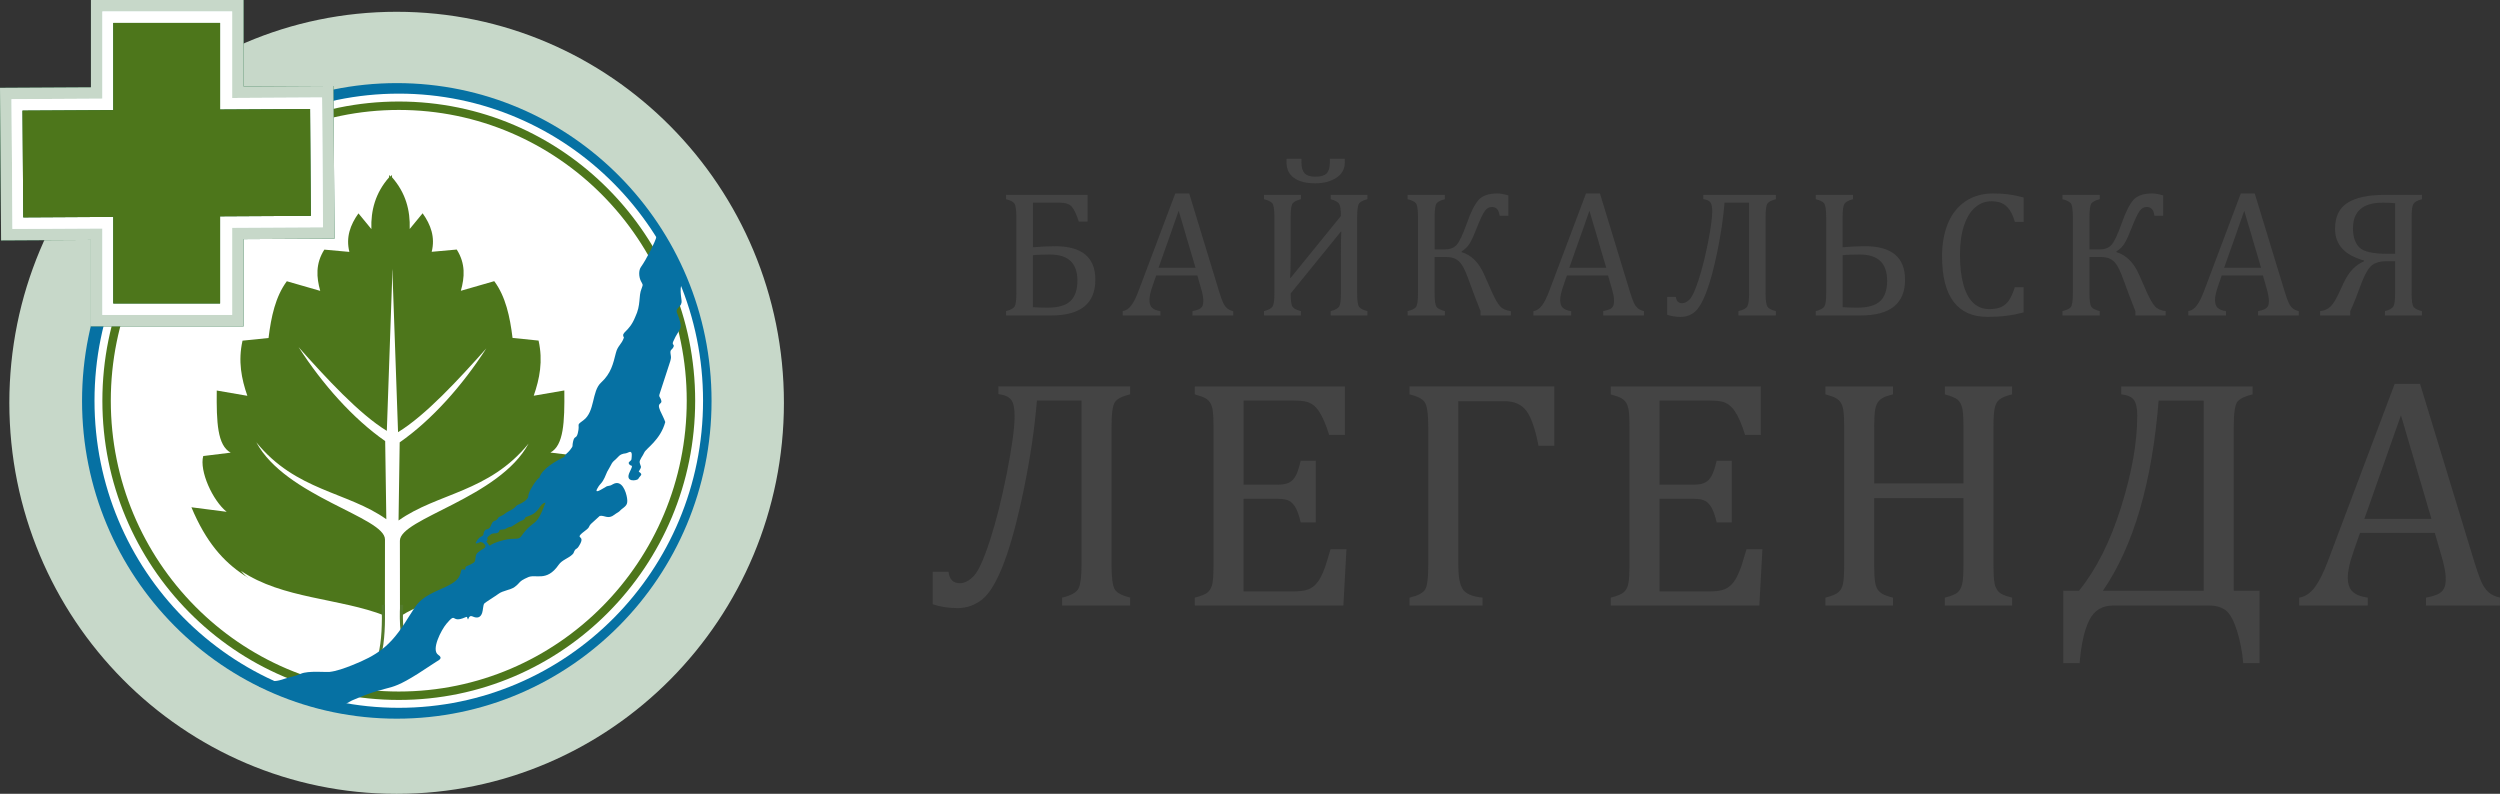 <?xml version="1.0" encoding="UTF-8"?> <!-- Creator: CorelDRAW --> <svg xmlns="http://www.w3.org/2000/svg" xmlns:xlink="http://www.w3.org/1999/xlink" xmlns:xodm="http://www.corel.com/coreldraw/odm/2003" xml:space="preserve" width="64.412mm" height="20.453mm" style="shape-rendering:geometricPrecision; text-rendering:geometricPrecision; image-rendering:optimizeQuality; fill-rule:evenodd; clip-rule:evenodd" viewBox="0 0 2142.57 680.33"><rect x="0" y="0" width="2142.57" height="680.33" fill="#333333" stroke="none"/> <defs> <style type="text/css"> <![CDATA[ .fil2 {fill:white} .fil9 {fill:#EDF7F9} .fil8 {fill:#0D5F30} .fil3 {fill:#0671A3} .fil10 {fill:#4D761B} .fil1 {fill:#C7D8C9} .fil6 {fill:white} .fil5 {fill:white;fill-rule:nonzero} .fil11 {fill:#537A2C;fill-rule:nonzero} .fil0 {fill:#444444;fill-rule:nonzero} .fil7 {fill:#4D761B;fill-rule:nonzero} .fil4 {fill:url(#id0)} ]]> </style> <radialGradient id="id0" gradientUnits="userSpaceOnUse" gradientTransform="matrix(1.407 -0 -0 1.407 -139 -140)" cx="341.77" cy="343.43" r="252.82" fx="341.77" fy="343.43"> <stop offset="0" style="stop-opacity:1; stop-color:white"></stop> <stop offset="0.42" style="stop-opacity:1; stop-color:#6AC5D3"></stop> <stop offset="0.671" style="stop-opacity:1; stop-color:#61C2D0"></stop> <stop offset="1" style="stop-opacity:1; stop-color:#008DD2"></stop> </radialGradient> </defs> <g id="Layer_x0020_1">  <g id="_105553223220384"> <path class="fil0" d="M862.21 270.36l0 -3.72c3.87,-1.01 6.33,-2.33 7.34,-3.96 1,-1.65 1.5,-5.37 1.5,-11.19l0 -65.48c0,-6.31 -0.6,-10.21 -1.79,-11.73 -1.16,-1.5 -3.54,-2.69 -7.05,-3.54l0 -3.72 69.87 0 0 22.87 -7.5 0c-1.94,-5.97 -3.87,-10.15 -5.86,-12.58 -2.02,-2.4 -5.51,-3.62 -10.49,-3.62l-23.02 0 0 38.22c7.2,-0.6 13.59,-0.9 19.15,-0.9 22.92,0 34.37,9.56 34.37,28.68 0,20.44 -12.64,30.67 -37.91,30.67l-38.61 0zm23 -51.63l0 44.52c3.69,0.28 7.85,0.44 12.51,0.44 9.17,0 15.73,-1.91 19.72,-5.71 3.95,-3.8 5.94,-9.64 5.94,-17.44 0,-14.94 -7.78,-22.4 -23.33,-22.4 -6.56,0 -11.5,0.18 -14.83,0.6zm136.78 51.63l0 -3.72c2.53,-0.49 4.4,-1.06 5.63,-1.65 1.24,-0.6 2.17,-1.45 2.77,-2.53 0.62,-1.08 0.9,-2.53 0.9,-4.36 0,-1.71 -0.18,-3.57 -0.6,-5.55 -0.41,-1.99 -0.98,-4.24 -1.73,-6.7l-2.81 -9.76 -35.27 0 -2.59 7.41c-1.29,3.72 -2.17,6.56 -2.56,8.47 -0.41,1.92 -0.62,3.67 -0.62,5.22 0,3.02 0.78,5.25 2.33,6.67 1.52,1.42 3.9,2.35 7.08,2.79l0 3.72 -32.33 0 0 -3.72c2.82,-0.44 5.27,-2.09 7.36,-4.91 2.09,-2.82 4.14,-6.87 6.1,-12.12l31.58 -83.8 11.96 0 25.74 84.42c1.21,3.93 2.27,6.93 3.2,8.99 0.93,2.07 2.07,3.69 3.39,4.86 1.29,1.16 3.1,2.02 5.38,2.56l0 3.72 -34.91 0zm-29.07 -40.88l31.66 0 -14.4 -48.84 -17.26 48.84zm147.51 40.88l0 -3.72c3.85,-1.01 6.28,-2.33 7.28,-3.96 1.01,-1.65 1.5,-5.37 1.5,-11.19l0 -32.53c0,-10.65 0.1,-17.49 0.31,-20.52l-0.31 0 -43.08 53.05c0,6.07 0.54,9.87 1.63,11.45 1.09,1.55 3.49,2.79 7.16,3.7l0 3.72 -31.63 0 0 -3.72c3.87,-1.01 6.33,-2.33 7.36,-3.96 1.03,-1.65 1.55,-5.37 1.55,-11.19l0 -65.48c0,-6.64 -0.65,-10.67 -1.97,-12.02 -1.32,-1.37 -3.65,-2.45 -6.95,-3.26l0 -3.72 31.63 0 0 3.72c-3.38,0.85 -5.69,1.97 -6.93,3.36 -1.24,1.4 -1.86,5.35 -1.86,11.91l0 33.31c0,7.47 -0.15,13.77 -0.44,18.86l0.44 0 43.08 -53.08c0,-5.35 -0.52,-8.83 -1.56,-10.44 -1.03,-1.63 -3.43,-2.92 -7.23,-3.93l0 -3.72 31.5 0 0 3.72c-3.39,0.85 -5.69,1.97 -6.93,3.36 -1.24,1.4 -1.86,5.35 -1.86,11.91l0 65.48c0,6.07 0.55,9.87 1.63,11.45 1.08,1.55 3.49,2.79 7.16,3.7l0 3.72 -31.5 0zm12.12 -131.19c0,5.61 -2.43,10 -7.29,13.18 -4.88,3.18 -10.9,4.75 -18.06,4.75 -7.83,0 -13.88,-1.52 -18.17,-4.62 -4.29,-3.08 -6.43,-7.52 -6.43,-13.31l0 -3.1 12.79 0 0 3.1c0,4.23 0.88,7.34 2.69,9.3 1.78,1.97 4.88,2.95 9.28,2.95 4.52,0 7.72,-0.93 9.61,-2.82 1.86,-1.91 2.78,-5.04 2.78,-9.43l0 -3.1 12.79 0 0 3.1zm116.32 131.19l0 -3.72c-2.06,-5.09 -3.8,-9.56 -5.22,-13.39l-5.66 -15.3c-1.94,-5.14 -3.67,-8.86 -5.25,-11.14 -1.55,-2.25 -3.38,-3.93 -5.48,-4.99 -2.09,-1.06 -4.94,-1.58 -8.53,-1.58l-9.23 0 0 31.24c0,6.07 0.54,9.87 1.63,11.45 1.08,1.55 3.46,2.79 7.16,3.7l0 3.72 -31.94 0 0 -3.72c3.41,-0.8 5.77,-1.89 7.03,-3.26 1.27,-1.34 1.88,-5.32 1.88,-11.88l0 -65.48c0,-6.64 -0.65,-10.67 -1.96,-12.02 -1.32,-1.37 -3.64,-2.45 -6.96,-3.26l0 -3.72 31.94 0 0 3.72c-3.38,0.85 -5.68,1.97 -6.92,3.36 -1.24,1.4 -1.86,5.35 -1.86,11.91l0 27.73 9.09 0c4.08,0 7.29,-1.24 9.64,-3.7 2.35,-2.43 5.35,-8.71 8.96,-18.81 3.34,-9.53 6.67,-16.15 9.98,-19.87 3.28,-3.7 8.68,-5.56 16.15,-5.56 2.38,0 5.5,0.57 9.38,1.68l0 17.39 -7.49 0c-0.6,-4.98 -2.79,-7.49 -6.59,-7.49 -2.3,0 -4.31,1.08 -5.97,3.26 -1.67,2.17 -3.95,6.98 -6.9,14.39 -2.32,6.05 -4.34,10.52 -6.04,13.36 -1.71,2.84 -4.06,5.22 -7.06,7.08l0 0.6c8.3,2.53 14.68,8.81 19.17,18.86l6.8 15.38c2.53,5.68 4.83,9.71 6.9,12.07 2.07,2.35 5.17,3.77 9.3,4.26l0 3.72 -25.97 0zm105.13 0l0 -3.72c2.53,-0.49 4.4,-1.06 5.64,-1.65 1.24,-0.6 2.17,-1.45 2.76,-2.53 0.62,-1.08 0.9,-2.53 0.9,-4.36 0,-1.71 -0.18,-3.57 -0.6,-5.55 -0.41,-1.99 -0.98,-4.24 -1.73,-6.7l-2.82 -9.76 -35.27 0 -2.58 7.41c-1.3,3.72 -2.17,6.56 -2.56,8.47 -0.41,1.92 -0.62,3.67 -0.62,5.22 0,3.02 0.78,5.25 2.33,6.67 1.53,1.42 3.9,2.35 7.08,2.79l0 3.72 -32.33 0 0 -3.72c2.82,-0.44 5.27,-2.09 7.36,-4.91 2.09,-2.82 4.14,-6.87 6.1,-12.12l31.58 -83.8 11.96 0 25.74 84.42c1.22,3.93 2.27,6.93 3.2,8.99 0.93,2.07 2.07,3.69 3.39,4.86 1.29,1.16 3.1,2.02 5.38,2.56l0 3.72 -34.92 0zm-29.07 -40.88l31.66 0 -14.39 -48.84 -17.27 48.84zm177.04 40.88l-32.09 0 0 -3.72c4.28,-1.01 6.87,-2.48 7.8,-4.44 0.9,-1.99 1.34,-5.55 1.34,-10.75l0 -77.75 -21.04 0c-1.06,12.97 -3.1,26.85 -6.12,41.63 -3.05,14.78 -6.21,26.49 -9.49,35.07 -3.28,8.58 -6.64,14.24 -10.1,17.03 -3.46,2.76 -7.34,4.16 -11.68,4.16 -4.34,0 -8.27,-0.62 -11.76,-1.81l0 -15.3 7.44 0c0.44,3.57 2.22,5.38 5.29,5.38 2.28,0 4.47,-1.14 6.64,-3.41 2.17,-2.28 4.7,-7.83 7.57,-16.67 2.89,-8.81 5.55,-19.43 8.01,-31.78 2.43,-12.38 3.67,-21.37 3.67,-27.03 0,-3.75 -0.57,-6.3 -1.68,-7.68 -1.11,-1.39 -3.1,-2.27 -5.97,-2.61l0 -3.64 62.14 0 0 3.72c-3.75,0.9 -6.12,2.12 -7.18,3.67 -1.06,1.52 -1.61,5.37 -1.61,11.52l0 65.5c0,5.99 0.55,9.79 1.61,11.42 1.06,1.6 3.44,2.87 7.18,3.77l0 3.72zm34.2 0l0 -3.72c3.88,-1.01 6.33,-2.33 7.36,-3.96 1.04,-1.65 1.56,-5.37 1.56,-11.19l0 -65.48c0,-6.64 -0.65,-10.67 -1.97,-12.02 -1.32,-1.37 -3.64,-2.45 -6.96,-3.26l0 -3.72 31.94 0 0 3.72c-3.98,1.01 -6.49,2.38 -7.47,4.16 -0.98,1.76 -1.48,5.48 -1.48,11.11l0 25.89c7.21,-0.6 13.59,-0.9 19.15,-0.9 22.92,0 34.37,9.56 34.37,28.68 0,20.44 -12.64,30.67 -37.91,30.67l-38.61 0zm23 -51.63l0 44.52c3.7,0.28 7.86,0.44 12.51,0.44 9.07,0 15.61,-1.86 19.64,-5.6 4.01,-3.72 6.02,-9.59 6.02,-17.55 0,-14.94 -7.78,-22.4 -23.33,-22.4 -6.56,0 -11.5,0.18 -14.84,0.6zm155.11 -49.51l0 20.96 -7.5 0c-1.21,-4.37 -2.76,-7.88 -4.63,-10.46 -1.86,-2.61 -4.03,-4.47 -6.51,-5.58 -2.48,-1.11 -5.45,-1.65 -8.94,-1.65 -5.19,0 -9.82,1.73 -13.88,5.19 -4.05,3.44 -7.25,8.66 -9.58,15.58 -2.33,6.95 -3.49,15.32 -3.49,25.16 0,9.9 0.96,18.35 2.89,25.32 1.91,7 4.73,12.28 8.48,15.84 3.72,3.54 8.32,5.32 13.77,5.32 4.14,0 7.52,-0.59 10.16,-1.78 2.61,-1.19 4.83,-3.05 6.62,-5.63 1.78,-2.58 3.48,-6.36 5.11,-11.37l7.5 0 0 21.65c-4.76,1.26 -9.61,2.22 -14.58,2.84 -4.99,0.65 -10.44,0.96 -16.38,0.96 -12.84,0 -22.53,-4.34 -29.07,-13.03 -6.56,-8.68 -9.85,-21.63 -9.85,-38.83 0,-10.8 1.71,-20.26 5.1,-28.4 3.41,-8.11 8.42,-14.39 15.04,-18.84 6.62,-4.44 14.5,-6.67 23.7,-6.67 4.6,0 8.83,0.23 12.71,0.73 3.9,0.47 8.32,1.37 13.34,2.69zm95.8 101.14l0 -3.72c-2.07,-5.09 -3.8,-9.56 -5.22,-13.39l-5.66 -15.3c-1.94,-5.14 -3.67,-8.86 -5.24,-11.14 -1.55,-2.25 -3.39,-3.93 -5.48,-4.99 -2.09,-1.06 -4.93,-1.58 -8.53,-1.58l-9.22 0 0 31.24c0,6.07 0.55,9.87 1.63,11.45 1.09,1.55 3.47,2.79 7.15,3.7l0 3.72 -31.93 0 0 -3.72c3.41,-0.8 5.76,-1.89 7.03,-3.26 1.27,-1.34 1.89,-5.32 1.89,-11.88l0 -65.48c0,-6.64 -0.65,-10.67 -1.97,-12.02 -1.32,-1.37 -3.65,-2.45 -6.95,-3.26l0 -3.72 31.93 0 0 3.72c-3.38,0.85 -5.68,1.97 -6.93,3.36 -1.23,1.4 -1.86,5.35 -1.86,11.91l0 27.73 9.09 0c4.08,0 7.28,-1.24 9.64,-3.7 2.35,-2.43 5.35,-8.71 8.96,-18.81 3.33,-9.53 6.67,-16.15 9.97,-19.87 3.29,-3.7 8.68,-5.56 16.15,-5.56 2.38,0 5.51,0.57 9.38,1.68l0 17.39 -7.5 0c-0.6,-4.98 -2.79,-7.49 -6.59,-7.49 -2.3,0 -4.31,1.08 -5.96,3.26 -1.68,2.17 -3.96,6.98 -6.9,14.39 -2.33,6.05 -4.34,10.52 -6.05,13.36 -1.71,2.84 -4.05,5.22 -7.05,7.08l0 0.6c8.3,2.53 14.68,8.81 19.17,18.86l6.79 15.38c2.53,5.68 4.84,9.71 6.91,12.07 2.06,2.35 5.16,3.77 9.3,4.26l0 3.72 -25.97 0zm105.13 0l0 -3.72c2.53,-0.49 4.39,-1.06 5.63,-1.65 1.24,-0.6 2.17,-1.45 2.77,-2.53 0.62,-1.08 0.9,-2.53 0.9,-4.36 0,-1.71 -0.19,-3.57 -0.6,-5.55 -0.42,-1.99 -0.98,-4.24 -1.73,-6.7l-2.82 -9.76 -35.27 0 -2.59 7.41c-1.29,3.72 -2.17,6.56 -2.55,8.47 -0.42,1.92 -0.63,3.67 -0.63,5.22 0,3.02 0.78,5.25 2.33,6.67 1.52,1.42 3.9,2.35 7.08,2.79l0 3.72 -32.33 0 0 -3.72c2.81,-0.44 5.27,-2.09 7.36,-4.91 2.09,-2.82 4.13,-6.87 6.1,-12.12l31.57 -83.8 11.96 0 25.74 84.42c1.21,3.93 2.28,6.93 3.2,8.99 0.93,2.07 2.07,3.69 3.38,4.86 1.3,1.16 3.1,2.02 5.38,2.56l0 3.72 -34.91 0zm-29.06 -40.88l31.65 0 -14.4 -48.84 -17.25 48.84zm137.81 40.88l0 -3.72c3.8,-1.01 6.2,-2.33 7.21,-3.96 1.01,-1.65 1.5,-5.37 1.5,-11.19l0 -27.62 -7.78 0c-4.91,0 -8.83,1.08 -11.78,3.23 -2.94,2.15 -5.89,6.93 -8.81,14.34 -4,11.06 -7.33,19.46 -10.08,25.19l0 3.72 -25.81 0 0 -3.72c3.75,-0.39 6.74,-1.73 9.05,-4.03 2.3,-2.3 4.78,-6.41 7.46,-12.3l3.62 -7.81c4.39,-9.38 10.2,-15.55 17.41,-18.47l0 -0.82c-16.51,-4.5 -24.75,-13.54 -24.75,-27.11 0,-10.29 3.56,-17.73 10.67,-22.25 7.13,-4.55 17.83,-6.82 32.09,-6.82l31.73 0 0 3.72c-3.83,0.96 -6.28,2.3 -7.31,4.03 -1.04,1.76 -1.55,5.51 -1.55,11.24l0 65.48c0,6.43 0.62,10.33 1.86,11.76 1.24,1.39 3.56,2.53 7,3.38l0 3.72 -31.73 0zm8.71 -96.23c-3.52,-0.28 -7.06,-0.44 -10.59,-0.44 -17,0 -25.51,7.31 -25.51,21.94 0,7.29 1.81,12.74 5.45,16.41 3.62,3.64 11.66,5.48 24.06,5.48l6.59 0 0 -43.39z"></path> <path class="fil0" d="M968.59 518.95l-58.32 0 0 -6.76c7.79,-1.83 12.49,-4.5 14.18,-8.08 1.64,-3.61 2.44,-10.1 2.44,-19.53l0 -141.29 -38.22 0c-1.93,23.57 -5.63,48.78 -11.13,75.64 -5.55,26.86 -11.28,48.13 -17.24,63.72 -5.96,15.59 -12.07,25.87 -18.36,30.94 -6.29,5.02 -13.34,7.56 -21.22,7.56 -7.89,0 -15.03,-1.13 -21.37,-3.29l0 -27.8 13.52 0c0.8,6.48 4.04,9.77 9.63,9.77 4.13,0 8.13,-2.07 12.07,-6.2 3.94,-4.13 8.55,-14.23 13.76,-30.28 5.26,-16.01 10.1,-35.31 14.55,-57.76 4.42,-22.49 6.67,-38.83 6.67,-49.12 0,-6.81 -1.03,-11.46 -3.05,-13.95 -2.02,-2.53 -5.63,-4.13 -10.84,-4.74l0 -6.62 112.93 0 0 6.76c-6.81,1.64 -11.13,3.85 -13.06,6.67 -1.93,2.77 -2.91,9.77 -2.91,20.94l0 119.03c0,10.89 0.99,17.8 2.91,20.76 1.92,2.91 6.24,5.21 13.06,6.85l0 6.76zm184.01 -187.77l0 41.56 -13.48 0c-1.41,-4.51 -2.82,-8.45 -4.27,-11.83 -1.46,-3.38 -3.01,-6.25 -4.56,-8.55 -1.55,-2.3 -3.28,-4.13 -5.17,-5.5 -1.88,-1.36 -4.08,-2.3 -6.67,-2.82 -2.53,-0.52 -5.63,-0.75 -9.2,-0.75l-43.49 0 0 72.08 29.45 0c4.03,0 7.18,-0.57 9.48,-1.74 2.3,-1.13 4.22,-3.1 5.73,-5.82 1.5,-2.77 2.96,-7.09 4.32,-12.96l12.91 0 0 52.83 -12.91 0c-1.27,-5.5 -2.73,-9.63 -4.28,-12.44 -1.55,-2.77 -3.38,-4.79 -5.54,-5.96 -2.16,-1.22 -5.4,-1.78 -9.72,-1.78l-29.45 0 0 79.35 42.78 0c4.51,0 8.18,-0.38 10.94,-1.17 2.82,-0.75 5.21,-2.11 7.23,-3.99 2.02,-1.88 3.81,-4.32 5.35,-7.32 1.55,-3.05 2.86,-6.2 3.95,-9.44 1.03,-3.24 2.49,-8.03 4.32,-14.23l13.62 0 -2.63 48.27 -127.34 0 0 -6.76c5.68,-1.45 9.48,-3.05 11.41,-4.88 1.93,-1.79 3.19,-4.32 3.76,-7.61 0.61,-3.29 0.89,-8.36 0.89,-15.12l0 -119.03c0,-6.29 -0.24,-10.94 -0.66,-13.8 -0.47,-2.91 -1.22,-5.12 -2.3,-6.76 -1.03,-1.59 -2.44,-2.86 -4.18,-3.85 -1.73,-0.94 -4.74,-2.02 -8.92,-3.19l0 -6.76 128.61 0zm165.98 50.9c-2.86,-14.61 -6.34,-24.61 -10.47,-30.05 -4.13,-5.45 -10.33,-8.22 -18.69,-8.22l-39.63 0 0 140.35c0,9.72 1.22,16.58 3.71,20.61 2.48,4.04 8.17,6.53 17.09,7.42l0 6.76 -62.59 0 0 -6.76c6.67,-1.55 11.04,-3.71 13.06,-6.43 2.02,-2.77 3,-9.77 3,-21.09l0 -118.98c0,-11.46 -1.07,-18.55 -3.24,-21.32 -2.11,-2.72 -6.43,-4.88 -12.82,-6.43l0 -6.76 124.06 0 0 50.9 -13.48 0zm190.49 -50.9l0 41.56 -13.48 0c-1.4,-4.51 -2.82,-8.45 -4.27,-11.83 -1.45,-3.38 -3,-6.25 -4.55,-8.55 -1.55,-2.3 -3.29,-4.13 -5.17,-5.5 -1.88,-1.36 -4.08,-2.3 -6.67,-2.82 -2.53,-0.52 -5.63,-0.75 -9.2,-0.75l-43.48 0 0 72.08 29.44 0c4.04,0 7.18,-0.57 9.49,-1.74 2.3,-1.13 4.22,-3.1 5.72,-5.82 1.5,-2.77 2.96,-7.09 4.32,-12.96l12.92 0 0 52.83 -12.92 0c-1.27,-5.5 -2.72,-9.63 -4.27,-12.44 -1.55,-2.77 -3.38,-4.79 -5.54,-5.96 -2.16,-1.22 -5.4,-1.78 -9.72,-1.78l-29.44 0 0 79.35 42.77 0c4.51,0 8.17,-0.38 10.94,-1.17 2.82,-0.75 5.21,-2.11 7.23,-3.99 2.03,-1.88 3.81,-4.32 5.36,-7.32 1.55,-3.05 2.87,-6.2 3.95,-9.44 1.03,-3.24 2.48,-8.03 4.32,-14.23l13.61 0 -2.63 48.27 -127.35 0 0 -6.76c5.68,-1.45 9.48,-3.05 11.41,-4.88 1.93,-1.79 3.2,-4.32 3.76,-7.61 0.61,-3.29 0.89,-8.36 0.89,-15.12l0 -119.03c0,-6.29 -0.23,-10.94 -0.65,-13.8 -0.48,-2.91 -1.22,-5.12 -2.31,-6.76 -1.03,-1.59 -2.44,-2.86 -4.18,-3.85 -1.74,-0.94 -4.74,-2.02 -8.92,-3.19l0 -6.76 128.61 0zm199.41 153.4c0,5.31 0.14,9.3 0.42,11.92 0.28,2.68 0.71,4.84 1.36,6.44 0.66,1.6 1.41,2.91 2.35,3.9 0.89,1.03 2.2,1.93 3.89,2.77 1.69,0.8 4.37,1.69 7.94,2.58l0 6.76 -57.66 0 0 -6.76c5.07,-1.27 8.6,-2.67 10.61,-4.22 2.02,-1.6 3.43,-3.95 4.18,-7.18 0.8,-3.19 1.17,-8.59 1.17,-16.2l0 -57.66 -76.49 0 0 57.66c0,6.1 0.24,10.61 0.61,13.48 0.42,2.81 1.13,5.07 2.07,6.71 0.98,1.64 2.39,3.05 4.27,4.13 1.88,1.13 4.93,2.21 9.15,3.29l0 6.76 -57.89 0 0 -6.76c5.68,-1.45 9.49,-3.05 11.41,-4.88 1.92,-1.79 3.19,-4.32 3.75,-7.61 0.62,-3.29 0.9,-8.36 0.9,-15.12l0 -119.03c0,-6.29 -0.24,-10.94 -0.66,-13.8 -0.47,-2.91 -1.22,-5.12 -2.3,-6.76 -1.04,-1.59 -2.44,-2.86 -4.18,-3.85 -1.74,-0.94 -4.75,-2.02 -8.92,-3.19l0 -6.76 57.89 0 0 6.76c-4.03,0.99 -6.95,1.97 -8.73,3.01 -1.78,0.98 -3.19,2.25 -4.27,3.8 -1.04,1.5 -1.83,3.76 -2.35,6.81 -0.51,3 -0.75,7.7 -0.75,13.99l0 48.69 76.49 0 0 -48.69c0,-7.98 -0.37,-13.43 -1.17,-16.34 -0.75,-2.96 -2.07,-5.21 -3.9,-6.76 -1.83,-1.55 -5.49,-3.05 -10.89,-4.51l0 -6.76 57.66 0 0 6.76c-5.17,1.27 -8.73,2.72 -10.75,4.32 -2.02,1.6 -3.38,3.99 -4.13,7.23 -0.7,3.19 -1.08,8.55 -1.08,16.06l0 119.03zm214.02 83.77c-0.75,-9.53 -2.54,-18.78 -5.3,-27.66 -2.81,-8.92 -6.01,-14.74 -9.58,-17.56 -3.57,-2.77 -8.4,-4.18 -14.41,-4.18l-82.27 0c-9.39,0 -16.15,4.18 -20.38,12.58 -4.22,8.41 -6.95,20.66 -8.27,36.81l-14.03 0 0 -62.07 13.52 0c14.75,-18.22 26.76,-42.07 36.01,-71.51 9.25,-29.44 13.9,-55.64 13.9,-78.55 0,-6.25 -0.94,-10.66 -2.77,-13.34 -1.83,-2.68 -5.5,-4.32 -10.99,-4.93l0 -6.76 112.65 0 0 6.76c-6.29,1.55 -10.62,3.57 -12.82,6.01 -2.26,2.49 -3.38,9.72 -3.38,21.74l0 140.58 22.11 0 0 62.07 -13.99 0zm-33.85 -225.05l-38.65 0c-5.63,70.43 -21.5,124.76 -47.75,162.98l86.4 0 0 -162.98zm190.49 175.66l0 -6.76c4.6,-0.89 7.98,-1.92 10.24,-3 2.25,-1.08 3.95,-2.63 5.02,-4.6 1.13,-1.97 1.64,-4.6 1.64,-7.93 0,-3.1 -0.32,-6.48 -1.08,-10.1 -0.75,-3.62 -1.78,-7.7 -3.15,-12.16l-5.11 -17.75 -64.1 0 -4.7 13.47c-2.35,6.76 -3.94,11.93 -4.65,15.4 -0.75,3.48 -1.13,6.67 -1.13,9.49 0,5.5 1.41,9.53 4.22,12.11 2.77,2.58 7.1,4.27 12.87,5.07l0 6.76 -58.74 0 0 -6.76c5.12,-0.8 9.58,-3.8 13.38,-8.92 3.8,-5.12 7.51,-12.49 11.08,-22.02l57.38 -152.28 21.74 0 46.77 153.4c2.2,7.14 4.13,12.58 5.82,16.34 1.69,3.76 3.76,6.72 6.15,8.83 2.35,2.12 5.63,3.66 9.77,4.65l0 6.76 -63.43 0zm-52.83 -74.28l57.52 0 -26.15 -88.75 -31.36 88.75z"></path> <path class="fil1" d="M339.92 10.1c183.31,0 331.92,150.04 331.92,335.12 0,185.08 -148.6,335.12 -331.92,335.12 -183.31,0 -331.91,-150.03 -331.91,-335.12 0,-185.08 148.6,-335.12 331.91,-335.12zm0 69.04c145.55,0 263.54,119.13 263.54,266.08 0,146.95 -117.99,266.08 -263.54,266.08 -145.55,0 -263.54,-119.12 -263.54,-266.08 0,-146.95 117.99,-266.08 263.54,-266.08z"></path> <path class="fil2" d="M339.92 75.25c146,0 264.36,119.5 264.36,266.91 0,147.41 -118.36,266.91 -264.36,266.91 -146,0 -264.36,-119.5 -264.36,-266.91 0,-147.41 118.36,-266.91 264.36,-266.91z"></path> <path class="fil3" d="M340.07 71.22c148.98,0 269.75,121.93 269.75,272.35 0,150.42 -120.77,272.35 -269.75,272.35 -148.98,0 -269.75,-121.93 -269.75,-272.35 0,-150.41 120.77,-272.35 269.75,-272.35z"></path> <path class="fil4" d="M341.76 90.61c138.3,0 250.41,113.19 250.41,252.82 0,139.63 -112.11,252.82 -250.41,252.82 -138.3,0 -250.41,-113.19 -250.41,-252.82 0,-139.63 112.11,-252.82 250.41,-252.82l0 0z"></path> <path class="fil5" d="M341.76 80.24c72,0 137.2,29.47 184.39,77.13 47.19,47.65 76.38,113.43 76.38,186.06 0,145.35 -116.75,263.18 -260.77,263.18 -72,0 -137.19,-29.47 -184.39,-77.12 -47.19,-47.65 -76.38,-113.43 -76.38,-186.06 0,-72.63 29.19,-138.42 76.38,-186.06 47.2,-47.65 112.39,-77.13 184.39,-77.13zm169.74 91.7c-43.43,-43.85 -103.44,-70.97 -169.74,-70.97 -66.3,0 -126.31,27.12 -169.74,70.97 -43.43,43.85 -70.31,104.48 -70.31,171.49 0,67 26.87,127.63 70.31,171.48 43.43,43.85 103.44,70.97 169.74,70.97 132.57,0 240.05,-108.55 240.05,-242.45 0,-67 -26.87,-127.63 -70.31,-171.49z"></path> <path class="fil6" d="M341.76 90.61c138.3,0 250.41,113.19 250.41,252.82 0,139.63 -112.11,252.82 -250.41,252.82 -138.3,0 -250.41,-113.19 -250.41,-252.82 0,-139.63 112.11,-252.82 250.41,-252.82z"></path> <path class="fil7" d="M341.76 87c70.15,0 133.65,28.71 179.62,75.12 45.97,46.41 74.4,110.51 74.4,181.31 0,70.79 -28.43,134.9 -74.4,181.31 -45.97,46.41 -109.47,75.12 -179.62,75.12 -70.14,0 -133.65,-28.71 -179.62,-75.12 -45.97,-46.41 -74.4,-110.51 -74.4,-181.31 0,-70.8 28.43,-134.9 74.4,-181.31 45.97,-46.41 109.47,-75.12 179.62,-75.12zm174.51 80.2c-44.66,-45.09 -106.36,-72.98 -174.51,-72.98 -68.15,0 -129.85,27.89 -174.51,72.98 -44.66,45.09 -72.29,107.4 -72.29,176.24 0,68.84 27.63,131.14 72.29,176.24 44.66,45.09 106.36,72.97 174.51,72.97 68.16,0 129.85,-27.89 174.51,-72.97 44.66,-45.1 72.28,-107.4 72.28,-176.24 0,-68.84 -27.63,-131.14 -72.28,-176.24z"></path> <polygon class="fil8" points="77.94,0 208.76,0 208.76,74.1 285.76,73.68 286.7,204.51 208.76,204.93 208.76,279.75 77.94,279.75 77.94,205.64 0.94,206.06 -0,75.24 77.94,74.81 "></polygon> <polygon class="fil1" points="77.94,0 208.76,0 208.76,74.1 285.76,73.68 286.7,204.51 208.76,204.93 208.76,279.75 77.94,279.75 77.94,205.64 0.94,206.06 -0,75.24 77.94,74.81 "></polygon> <polygon class="fil9" points="87.76,9.82 87.76,84.58 9.89,85 10.69,196.18 87.76,195.77 87.76,269.93 198.94,269.93 198.94,195.16 276.81,194.74 276.01,83.56 198.94,83.98 198.94,9.82 "></polygon> <polygon class="fil6" points="87.76,9.82 87.76,84.58 9.89,85 10.69,196.18 87.76,195.77 87.76,269.93 198.94,269.93 198.94,195.16 276.81,194.74 276.01,83.56 198.94,83.98 198.94,9.82 "></polygon> <polygon class="fil8" points="97.08,19.65 97.08,94.35 19.28,94.78 19.94,186.31 97.08,185.89 97.08,260.1 188.62,260.1 188.62,185.39 266.41,184.97 265.75,93.44 188.62,93.86 188.62,19.65 "></polygon> <polygon class="fil10" points="97.08,19.65 97.08,94.35 19.28,94.78 19.94,186.31 97.08,185.89 97.08,260.1 188.62,260.1 188.62,185.39 266.41,184.97 265.75,93.44 188.62,93.86 188.62,19.65 "></polygon> <path class="fil10" d="M334.79 551.38l-0.16 -0.09 -0.02 0.01 0 -0.02c-9.6,-34.69 -94.51,-38.04 -124.99,-58.04 -18.3,-12.01 -33.15,-28.79 -45.57,-58.5l30.21 3.89c-12.08,-9.67 -23.56,-35.14 -20.08,-47.8l23.53 -2.91c-11.43,-6.13 -12.24,-26.08 -11.95,-53.23l26.23 4.52c-5.04,-14.49 -8.08,-29.66 -4.14,-47.26l22.3 -2.28c2.23,-18.22 5.91,-35.46 15.67,-48.64l28.62 8.25c-3.22,-11.53 -4.17,-23.19 3.52,-35.35l21.47 1.95c-3.12,-12.49 0.76,-23.16 7.78,-33.02l11.07 13.46c-0.54,-15.97 3.4,-31 15.22,-44.4l-0.1 -1.97c0.43,0.44 0.85,0.88 1.27,1.33 0.44,-0.47 0.88,-0.94 1.34,-1.41l-0.1 1.97c11.82,13.4 15.76,28.44 15.22,44.4l11.07 -13.46c7.03,9.86 10.9,20.54 7.78,33.02l21.47 -1.94c7.68,12.15 6.74,23.82 3.52,35.35l28.62 -8.25c9.77,13.18 13.46,30.42 15.68,48.64l22.3 2.28c3.93,17.6 0.89,32.77 -4.14,47.26l26.23 -4.52c0.29,27.16 -0.53,47.1 -11.95,53.23l23.53 2.9c3.47,12.67 -8,38.13 -20.09,47.8l15.55 -11.21c-15.88,37.98 -26.71,50.05 -52.66,62.81 -28.17,13.85 -82.35,26.53 -103.24,61.06l0 0.18z"></path> <path class="fil2" d="M329.33 567c-0.81,-11.02 -1.6,-19.9 -2.39,-22.93 -30.66,-24.57 -96.82,-25.34 -120.42,-54.85 35.63,24.13 84.4,23.2 123.35,38.42l0.07 -65.31c0.02,-19.14 -85.32,-36.69 -110.3,-83.32 33.9,41.88 78.19,42.32 111.45,65.98l-0.98 -66.97c-27.79,-19.41 -53.87,-48.91 -74.23,-80.53 23.52,26.44 52.09,57.44 75.64,71.77l4.61 -131.59 0.14 -6.33 0.04 1.14 0.08 -2.24 0.28 12.44 4.47 127.68c23.55,-14.33 52.12,-45.32 75.63,-71.77 -20.36,31.62 -46.43,61.12 -74.23,80.53l-0.98 66.97c33.27,-23.66 77.55,-24.1 111.46,-65.98 -24.98,46.64 -110.32,64.18 -110.3,83.32l0.07 65.31c9.35,-8.87 68.41,-28.56 116.31,-51.64 -23.6,29.51 -90.72,42.7 -113.38,68.07 -0.77,2.92 -1.64,11.32 -2.58,21.82l-13.82 0z"></path> <path class="fil11" d="M329.82 518.33c0.2,7.87 0.22,15.6 -0.22,22.98 -0.44,7.43 -1.34,14.53 -2.99,21.07l-2.58 -0.65c1.61,-6.38 2.49,-13.31 2.92,-20.58 0.43,-7.32 0.41,-14.98 0.21,-22.76l2.65 -0.06z"></path> <path class="fil11" d="M345.58 518.43c-0.4,7.75 -0.44,15.37 0.43,22.65 0.85,7.21 2.6,14.08 5.78,20.38l-2.38 1.2c-3.33,-6.62 -5.16,-13.78 -6.04,-21.27 -0.88,-7.43 -0.84,-15.19 -0.44,-23.09l2.65 0.13z"></path> <path class="fil3" d="M562.58 202.86c-0.6,3.68 -8.77,19.75 -13.24,25.92 -2.15,2.97 -1.85,8.44 -0.13,12.01 1.41,2.94 2.28,2.6 0.71,6.34 -2.98,7.13 -0.31,13.72 -5.62,24.8 -5.46,13.26 -12.42,12.46 -9.57,17.37 -2.05,6.03 -5.29,6.8 -6.89,13.14 -2.36,9.31 -4.09,17.54 -12.71,25.45 -8.11,7.44 -5.02,24.93 -15.21,32.35 -6.76,4.91 -2.49,2.11 -4.71,11 -1.29,5.15 -2.75,1.87 -3.94,6.69 -1.34,5.48 0.65,3.36 -2.75,7.79 -2.12,2.77 -3.69,2.91 -4.89,5.86 -6.97,3.31 -19.46,10.41 -21.37,17.91 -2.15,0.55 -9.55,12.06 -9.45,15.52 0.1,3.22 -6.01,6.49 -7.93,7.19 -4.24,1.55 -1.18,2.25 -8.99,6 -2.71,1.3 -3.1,2.54 -6.63,4.13 -3.22,1.45 -1.21,0.63 -3.04,2.59 -1.53,1.65 -2,1.04 -3.26,1.9 -2.22,1.53 -1.78,4.83 -4.36,6.33 -2.27,1.32 -1.69,-0.31 -3.28,1.8 -1.23,1.64 -0.46,2.01 -1.25,3.7 -1.57,1.86 -2.51,0.28 -5.87,5.57 -1.9,3.01 2.16,0.93 3.85,0.04 0.21,1.21 0.38,-0.04 1.27,0.56l1.18 0.79c4,3.4 -0.4,4.49 -2.38,5.93 -0.1,0.08 -0.25,0.19 -0.36,0.27 -3.79,2.73 -3.82,3.12 -4.34,7.05 -0.2,1.54 -0.21,2.3 -1.5,3.41l-2.87 1.6c-3.2,1.59 -4.43,0.9 -4.27,4.49 -6.15,-2.33 -0.99,3.62 -8.88,9.93 -8.84,7.08 -25.64,9.21 -34.24,22.02 -1.83,2.73 -4.04,6.18 -5.9,9.2 -7.69,12.54 -14.28,20.7 -22.49,27.04 -6.87,5.31 -14.87,9.34 -25.6,13.59 -6.23,2.47 -13.33,5.07 -19.38,5.72 -3,0.32 -18.07,-1.21 -24.41,1.53 -5.81,2.51 -10.34,3.04 -13.38,4.12 -16.63,5.87 -9.66,-2.72 -19.59,2.26 -8.25,9.82 2.53,0.72 7.91,6.07 3.06,3.05 3.22,2.95 5.49,2.88 6.2,-0.19 8.63,-2.58 8.11,1.33 -0.37,2.85 0.21,1.52 5.41,2 6.38,0.6 18.61,10.42 19.28,10.5 2.28,0.29 16.72,2.75 21.16,-0.96 0.16,-0.18 8.27,-4.8 9.35,-5.27 40.29,-17.33 26.58,-2.54 70.51,-32.04 2.28,-1.71 6.15,-3.01 5.35,-5.11 -0.22,-0.59 -0.82,-1.24 -1.93,-1.99 -6.26,-4.18 2.58,-21.29 7.11,-26.66 9.07,-10.75 3.35,0.13 16.07,-5.45 1.62,-0.71 1.43,-0.59 2.01,1.16 0.86,2.64 0.25,-3.69 4.34,-1.88 3.73,1.65 6.68,1.17 8.12,-3.01 0.81,-2.33 0.78,-6.67 1.82,-8.09 0.6,-0.82 10.22,-6.77 12.13,-8.26 3.74,-2.89 10.19,-3.23 13.91,-5.94 4.99,-3.64 3.3,-4.81 10.92,-8.08 6.79,-3.71 16.25,4.46 26.86,-10.98 2.8,-4.06 8.29,-5.48 11.62,-8.69 1.69,-1.64 0.95,-1.56 1.86,-3.16 1.53,-2.71 1.91,-0.78 4.12,-4.61 6.56,-10.61 -6.82,-3.86 6.39,-13.74 2.54,-1.9 1.54,-2.54 3.51,-4.66l7.63 -6.95c3.94,-0.91 7.11,3.29 12.58,-1.04 1.86,-1.47 2.81,-1.69 4.19,-2.84 0.63,-0.53 1.17,-1.22 1.58,-1.54 4.1,-3.22 6.01,-4.1 5.06,-10.05 -0.88,-5.48 -4.48,-15.93 -11.96,-11.79 -3.17,1.75 -1.23,0.75 -5.33,1.82 -3.79,2.03 -12.66,8.47 -7.03,0.02 1.15,-1.73 2.16,-2.33 3.6,-4.58 2.34,-3.69 2.91,-7.12 5.18,-10.46 1.07,-1.57 1.67,-3.31 2.67,-4.85 1.13,-1.74 2.82,-2.71 4.09,-4.14 3.08,-3.46 4.49,-3.78 7.73,-4.21 1.18,-0.16 3.24,-1.5 3.99,-1.25 1.59,0.52 1.15,3.41 0.87,6.28 -0.15,1.51 -2.9,2.22 -2.3,3.67 1.47,3.54 4.79,-0.78 0.88,7.12 -4.77,9.61 6.4,7.48 7.16,6.17 2.1,-3.62 4.53,-3.52 0.5,-6.32 3.15,-5.19 1.64,-3.53 0.78,-7.84 -0.42,-2.1 2.86,-5.83 3.92,-8.45 1.37,-3.43 13.86,-10.72 18.03,-26.21 -1.19,-3.42 -3.02,-6.64 -4.32,-9.61 -3.63,-8.28 2.88,-4.55 0.44,-10.15 -1.05,-2.41 -1.98,-1.75 -0.56,-5.62 0.56,-1.53 8.51,-25.93 8.74,-26.83 0.88,-3.45 0.63,-3.22 0.21,-6.3 -0.51,-3.71 1.03,-3.06 2.33,-5.45 1.54,-2.82 -1.41,-1.77 -0.06,-4.95 5.55,-13.08 9.62,-8.63 3.07,-25.23 -0.88,-4.45 4.79,-4.28 4.09,-10.11 -0.64,-5.31 -2.66,-16.08 4.2,-18.72l-25.73 -35.89zm-95.05 227.94c-8.59,23.1 -9.68,13.06 -20.7,28.62 -2.79,3.94 -5.13,0.97 -15.27,3.49 -15.48,3.84 -9.9,7.18 -14.08,2.13 -1.73,-2.09 0.97,-1.25 0.32,-3.15 -1.38,-1.3 3.58,-4.36 3.69,-4.4 2.3,-0.88 3.12,0.06 4.93,-0.84 1.81,-0.91 0.8,-1.08 2.01,-2.57 6.59,-0.75 3.54,-0.39 6.35,-1.71 4.06,-1.91 0.86,0.95 7.4,-3.44 4.97,-3.34 5.59,-2.67 6.64,-3.54 3.13,-2.64 -1.17,-1.17 4.48,-3.22 10.15,-3.67 8.49,-10.48 14.24,-11.36z"></path> </g> </g> </svg> 